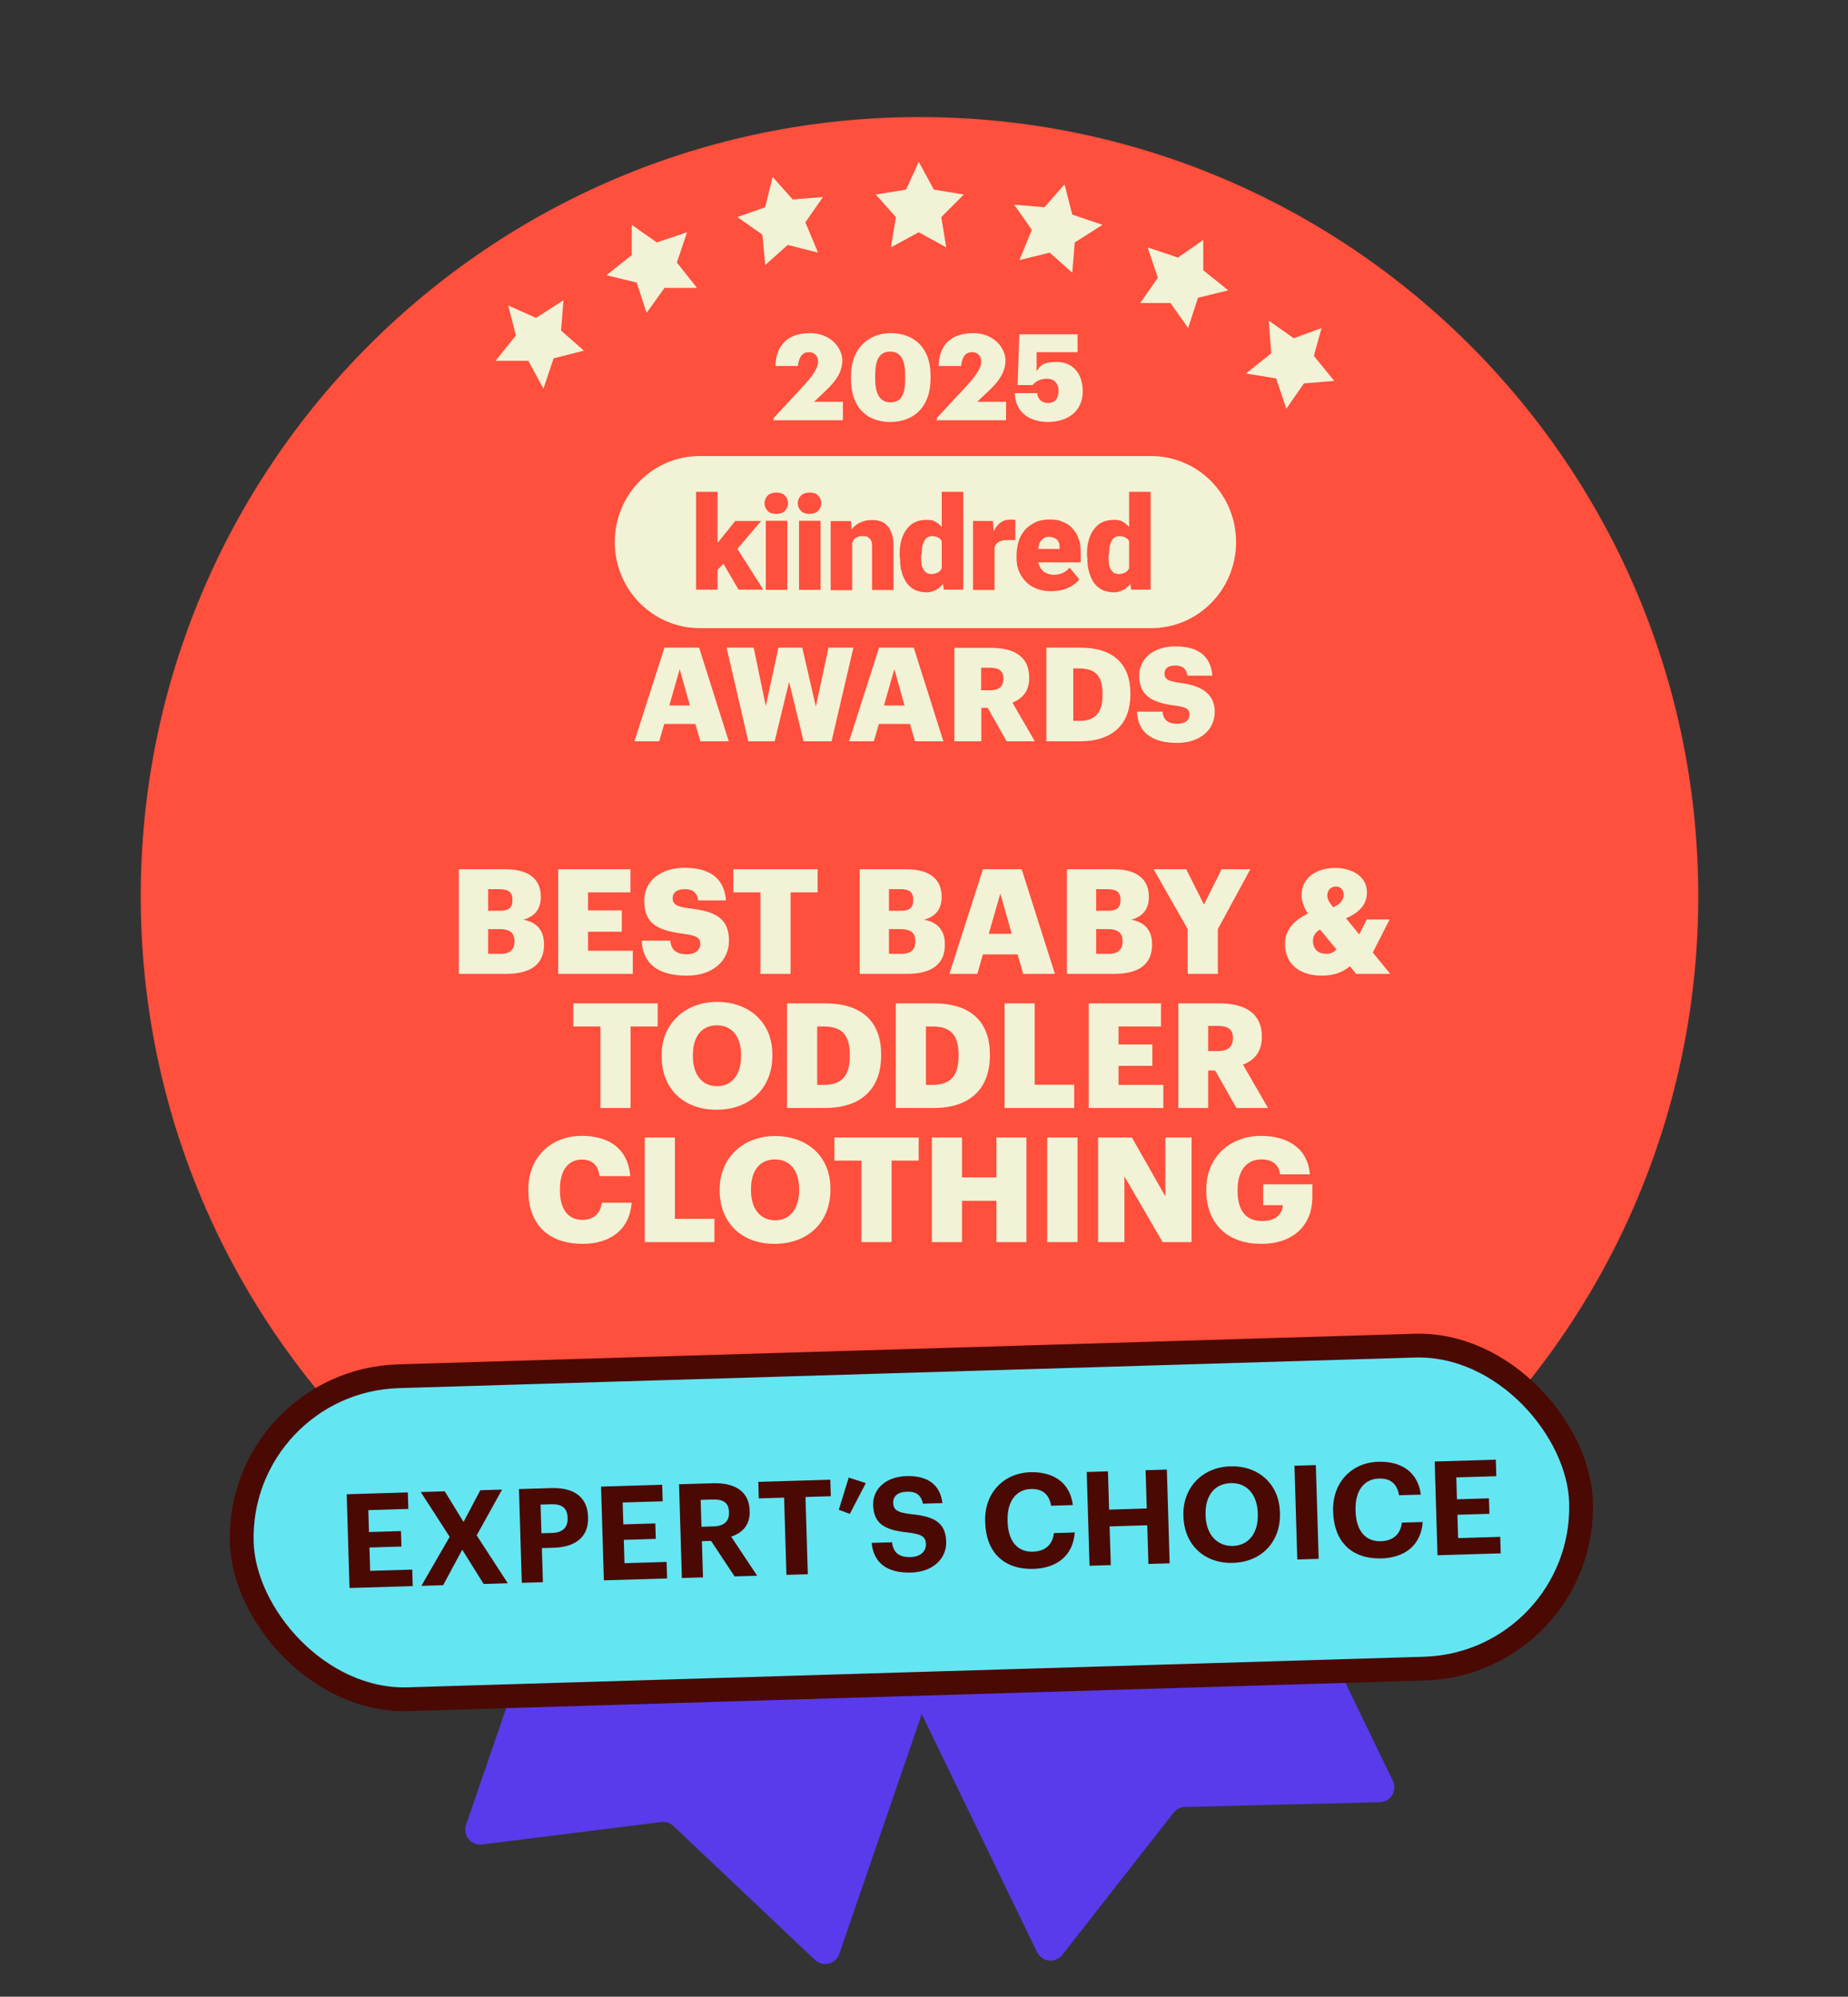 <svg width="248" height="268" viewBox="0 0 248 268" fill="none" xmlns="http://www.w3.org/2000/svg">
<rect x="0" y="0" width="248" height="268" fill="#333333" stroke="none"/>
<g clip-path="url(#clip0_3539_182592)">
<path d="M139.176 262.029L111.372 204.615C110.89 203.621 111.306 202.425 112.3 201.943L156.401 180.586C157.395 180.104 158.591 180.52 159.072 181.514L186.921 239.019C187.555 240.329 186.624 241.855 185.17 241.891L159.021 242.528C158.423 242.543 157.863 242.824 157.495 243.295L142.551 262.39C141.639 263.555 139.821 263.361 139.176 262.029Z" fill="#593BEB"/>
<path d="M62.543 244.932L83.284 184.605C83.643 183.561 84.781 183.005 85.826 183.364L132.164 199.296C133.208 199.655 133.764 200.793 133.405 201.838L112.63 262.26C112.157 263.636 110.421 264.062 109.364 263.063L90.365 245.084C89.93 244.673 89.335 244.478 88.741 244.553L64.683 247.566C63.214 247.75 62.062 246.331 62.543 244.932Z" fill="#593BEB"/>
<path d="M123.396 224.877C181.103 224.877 227.907 178.041 227.907 120.295C227.907 62.55 181.103 15.714 123.396 15.714C65.69 15.714 18.886 62.55 18.886 120.295C18.886 178.041 65.69 224.877 123.396 224.877Z" fill="#FF4F3D"/>
<path d="M109.343 203.668L105.28 204.664L102.254 201.967L101.922 206.032L98.191 208.397L102.254 209.766L103.29 213.831L105.985 210.762L110.048 211.094L107.685 207.733L109.343 203.668Z" fill="#F2F2D6"/>
<path d="M89.072 197.902L86.709 194.542L85.382 198.607L81.319 199.603L84.677 202.299V206.364L88.077 204L92.139 205.369L90.771 201.303L93.134 197.902H89.072Z" fill="#F2F2D6"/>
<path d="M75.557 191.14L78.956 188.443L74.893 187.78L73.525 183.714L71.162 187.116L67.1 187.448L69.836 190.808L68.799 194.541L72.53 193.172L75.888 195.537L75.557 191.14Z" fill="#F2F2D6"/>
<path d="M174.222 195.91L177.953 197.57L176.916 193.546L179.652 190.144H175.258L173.227 186.411L171.859 190.476L167.796 191.513L170.864 194.21L170.532 198.275L174.222 195.91Z" fill="#F2F2D6"/>
<path d="M160.707 200.64L159.38 196.574L156.976 199.934H152.623L155.318 203.336L153.95 207.402L158.012 206.033L161.37 208.397V204.332L164.77 201.635L160.707 200.64Z" fill="#F2F2D6"/>
<path d="M143.461 203.004L140.435 205.701L136.372 204.664L138.072 208.729L135.709 212.131L139.772 211.799L142.466 214.827L143.461 210.762L147.192 209.434L143.834 207.07L143.461 203.004Z" fill="#F2F2D6"/>
<path d="M122.858 216.86L124.558 213.126L128.621 212.463L125.926 209.434L126.589 205.369L122.858 207.401L119.169 205.369L119.832 209.434L116.806 212.463L120.827 213.126L122.858 216.86Z" fill="#F2F2D6"/>
<path d="M154.485 84.308H93.895C87.616 84.308 82.5 79.14 82.5 72.759C82.5 66.378 87.591 61.211 93.895 61.211H154.485C160.764 61.211 165.88 66.378 165.88 72.759C165.88 79.14 160.789 84.308 154.485 84.308Z" fill="#F2F2D6"/>
<path d="M151.527 77.029V66.014H154.412V79.14H151.794L151.527 77.005V77.029ZM145.878 74.627V74.457C145.878 73.754 145.926 73.099 146.096 72.541C146.266 71.934 146.484 71.449 146.799 71.061C147.114 70.624 147.454 70.309 147.939 70.09C148.375 69.872 148.909 69.775 149.515 69.775C150.121 69.775 150.485 69.872 150.872 70.163C151.26 70.382 151.576 70.77 151.915 71.206C152.182 71.643 152.4 72.128 152.618 72.735C152.788 73.341 152.933 73.924 153.006 74.579V74.797C152.909 75.452 152.788 75.986 152.618 76.593C152.448 77.126 152.23 77.636 151.915 78.073C151.648 78.509 151.309 78.825 150.872 79.116C150.485 79.334 150 79.504 149.515 79.504C149.03 79.504 148.424 79.407 147.939 79.189C147.502 78.97 147.114 78.655 146.799 78.218C146.533 77.781 146.266 77.296 146.145 76.738C145.975 76.204 145.926 75.549 145.926 74.894L145.878 74.676V74.627ZM148.763 74.457V74.627C148.763 74.943 148.763 75.282 148.812 75.598C148.812 75.865 148.909 76.132 149.03 76.35C149.127 76.568 149.297 76.738 149.466 76.884C149.636 76.981 149.903 77.053 150.169 77.053C150.436 77.053 150.824 76.957 151.091 76.787C151.357 76.617 151.527 76.35 151.624 76.034C151.721 75.719 151.794 75.331 151.794 74.894V74.239C151.794 73.851 151.794 73.536 151.745 73.269C151.697 73.002 151.576 72.735 151.479 72.565C151.382 72.347 151.212 72.25 150.994 72.128C150.776 72.031 150.557 71.959 150.291 71.959C150.024 71.959 149.806 72.007 149.587 72.128C149.418 72.225 149.272 72.444 149.151 72.662C149.054 72.88 148.933 73.147 148.884 73.487C148.884 73.802 148.836 74.142 148.836 74.457H148.787H148.763Z" fill="#FF4F3D"/>
<path d="M141.198 79.358C140.447 79.358 139.792 79.261 139.186 79.043C138.58 78.825 138.095 78.509 137.658 78.073C137.27 77.636 136.955 77.199 136.737 76.665C136.519 76.132 136.422 75.573 136.422 74.918V74.603C136.422 73.948 136.519 73.293 136.689 72.686C136.858 72.08 137.173 71.595 137.513 71.158C137.901 70.721 138.337 70.406 138.919 70.115C139.453 69.848 140.107 69.726 140.883 69.726C141.659 69.726 142.144 69.823 142.629 70.042C143.162 70.26 143.599 70.527 143.938 70.964C144.326 71.352 144.593 71.837 144.762 72.371C144.981 72.905 145.029 73.56 145.029 74.288V75.477H137.464V73.681H142.192V73.463C142.192 73.147 142.192 72.929 142.023 72.711C141.926 72.492 141.756 72.323 141.538 72.225C141.319 72.128 141.053 72.056 140.786 72.056C140.519 72.056 140.18 72.104 140.034 72.274C139.816 72.444 139.647 72.589 139.55 72.808C139.453 73.026 139.38 73.293 139.331 73.633C139.331 73.948 139.283 74.288 139.283 74.603V74.918C139.283 75.234 139.283 75.573 139.453 75.84C139.55 76.107 139.671 76.374 139.889 76.544C140.059 76.762 140.277 76.859 140.544 76.981C140.81 77.078 141.077 77.151 141.416 77.151C141.756 77.151 142.168 77.102 142.556 76.932C142.944 76.762 143.259 76.544 143.526 76.18L144.835 77.757C144.665 78.024 144.399 78.291 144.011 78.509C143.696 78.776 143.259 78.946 142.75 79.116C142.265 79.286 141.707 79.334 141.125 79.334H141.222L141.198 79.358Z" fill="#FF4F3D"/>
<path d="M133.464 72.225V79.189H130.579V69.921H133.246L133.416 72.201H133.464V72.225ZM136.253 69.823V72.492H135.283C134.968 72.492 134.628 72.492 134.41 72.589C134.192 72.638 133.973 72.759 133.804 72.905C133.634 73.075 133.537 73.22 133.489 73.439C133.44 73.657 133.392 73.924 133.392 74.263L132.858 73.948C132.858 73.341 132.907 72.759 133.028 72.25C133.125 71.764 133.343 71.279 133.561 70.94C133.779 70.551 134.046 70.284 134.386 70.066C134.701 69.848 135.089 69.751 135.477 69.751H135.913C136.083 69.751 136.18 69.751 136.301 69.799" fill="#FF4F3D"/>
<path d="M126.384 77.029V66.014H129.269V79.14H126.65L126.384 77.005V77.029ZM120.734 74.627V74.457C120.734 73.754 120.783 73.099 120.953 72.541C121.122 71.934 121.341 71.449 121.656 71.061C121.971 70.624 122.31 70.309 122.795 70.09C123.232 69.872 123.765 69.775 124.371 69.775C124.977 69.775 125.341 69.872 125.729 70.163C126.117 70.382 126.432 70.77 126.771 71.206C127.038 71.643 127.256 72.128 127.475 72.735C127.644 73.341 127.79 73.924 127.863 74.579V74.797C127.766 75.452 127.644 75.986 127.475 76.593C127.305 77.126 127.087 77.636 126.771 78.073C126.505 78.509 126.165 78.825 125.729 79.116C125.341 79.334 124.856 79.504 124.371 79.504C123.886 79.504 123.28 79.407 122.795 79.189C122.359 78.97 121.971 78.655 121.656 78.218C121.389 77.781 121.122 77.296 121.001 76.738C120.831 76.204 120.783 75.549 120.783 74.894L120.734 74.676V74.627ZM123.62 74.457V74.627C123.62 74.943 123.62 75.282 123.668 75.598C123.668 75.865 123.765 76.132 123.886 76.35C123.983 76.568 124.153 76.738 124.323 76.884C124.492 76.981 124.759 77.053 125.026 77.053C125.293 77.053 125.68 76.957 125.947 76.787C126.214 76.617 126.384 76.35 126.481 76.034C126.578 75.719 126.65 75.331 126.65 74.894V74.239C126.65 73.851 126.65 73.536 126.602 73.269C126.553 73.002 126.432 72.735 126.335 72.565C126.238 72.347 126.068 72.25 125.85 72.128C125.632 72.031 125.414 71.959 125.147 71.959C124.88 71.959 124.662 72.007 124.444 72.128C124.274 72.225 124.129 72.444 124.008 72.662C123.911 72.88 123.789 73.147 123.741 73.487C123.741 73.802 123.692 74.142 123.692 74.457H123.644H123.62Z" fill="#FF4F3D"/>
<path d="M114.359 71.91V79.213H111.474V69.945H114.189L114.359 71.91ZM114.044 74.239H113.389C113.389 73.536 113.486 72.929 113.656 72.395C113.825 71.862 114.092 71.352 114.359 70.988C114.626 70.6 115.062 70.285 115.498 70.115C115.935 69.896 116.42 69.799 116.977 69.799C117.535 69.799 117.802 69.848 118.165 69.969C118.553 70.091 118.82 70.285 119.087 70.576C119.353 70.843 119.523 71.231 119.693 71.668C119.863 72.104 119.911 72.711 119.911 73.366V79.189H117.026V73.366C117.026 72.978 117.026 72.711 116.856 72.492C116.759 72.274 116.589 72.177 116.42 72.056C116.25 71.959 115.983 71.959 115.717 71.959C115.45 71.959 115.183 72.007 114.965 72.129C114.747 72.225 114.577 72.395 114.48 72.614C114.383 72.832 114.262 73.05 114.213 73.317C114.213 73.584 114.165 73.924 114.165 74.191L114.068 74.288L114.044 74.239Z" fill="#FF4F3D"/>
<path d="M110.116 69.896H107.23V79.164H110.116V69.896Z" fill="#FF4F3D"/>
<path d="M105.654 69.896H102.769V79.164H105.654V69.896Z" fill="#FF4F3D"/>
<path d="M96.296 79.14H93.411V66.014H96.296V79.14ZM102.164 69.896L98.139 74.627L96.005 76.762L94.745 74.918L96.49 72.638L98.672 69.921H102.164V69.896ZM99.109 79.14L96.66 74.943L98.794 73.414L102.43 79.14H99.109Z" fill="#FF4F3D"/>
<path d="M107.061 67.543C107.061 67.106 107.23 66.791 107.497 66.5C107.764 66.233 108.2 66.112 108.637 66.112C109.073 66.112 109.509 66.209 109.776 66.5C110.043 66.766 110.212 67.106 110.212 67.543C110.212 67.98 110.043 68.295 109.776 68.586C109.509 68.853 109.073 68.974 108.637 68.974C108.2 68.974 107.764 68.877 107.497 68.586C107.23 68.319 107.061 67.98 107.061 67.543Z" fill="#FF4F3D"/>
<path d="M102.6 67.543C102.6 67.106 102.769 66.791 103.036 66.5C103.303 66.233 103.739 66.112 104.176 66.112C104.612 66.112 105.048 66.209 105.315 66.5C105.582 66.766 105.752 67.106 105.752 67.543C105.752 67.98 105.582 68.295 105.315 68.586C105.048 68.853 104.612 68.974 104.176 68.974C103.739 68.974 103.303 68.877 103.036 68.586C102.769 68.319 102.6 67.98 102.6 67.543Z" fill="#FF4F3D"/>
<path d="M157.951 99.714C161.176 99.714 163.019 97.846 163.019 95.541C163.019 93.236 161.394 91.999 158.218 91.635C156.666 91.417 156.279 91.101 156.279 90.398C156.279 89.694 156.763 89.33 157.733 89.33C158.703 89.33 159.236 89.791 159.358 90.689H162.704C162.485 88.044 160.764 86.758 157.757 86.758C154.751 86.758 152.884 88.408 152.884 90.689C152.884 92.969 154.072 94.279 157.636 94.692C159.139 94.91 159.624 95.129 159.624 95.905C159.624 96.681 159.042 97.142 158 97.142C156.497 97.142 156.109 96.415 156.012 95.517H152.593C152.69 98.234 154.484 99.714 158 99.714M140.398 99.496H144.956C149.393 99.496 151.696 97.118 151.696 93.212V93.066C151.696 89.16 149.441 86.928 144.98 86.928H140.422V99.496H140.398ZM144.035 96.73V89.718H144.835C147.017 89.718 147.962 90.737 147.962 93.139V93.285C147.962 95.614 147.017 96.754 144.883 96.754H144.059L144.035 96.73ZM131.669 92.654V89.621H132.857C134.021 89.621 134.652 90.034 134.652 91.053V91.125C134.652 92.144 134.045 92.654 132.833 92.654H131.669ZM128.105 99.496H131.694V95.007H132.542L135.088 99.496H138.87L135.864 94.304C137.173 93.794 138.119 92.799 138.119 91.004V90.931C138.119 88.287 136.3 86.952 133.003 86.952H128.081V99.52L128.105 99.496ZM120.032 89.864L121.389 94.692H118.625L120.007 89.864H120.032ZM113.922 99.496H117.268L117.946 97.167H122.117L122.796 99.496H126.602L122.626 86.928H117.971L113.946 99.496H113.922ZM100.441 99.496H103.957L105.897 91.514L107.836 99.496H111.594L114.528 86.928H111.182L109.485 94.838L107.666 86.928H104.466L102.769 94.765L101.144 86.928H97.508L100.417 99.496H100.441ZM91.228 89.864L92.586 94.692H89.822L91.204 89.864H91.228ZM85.118 99.496H88.464L89.143 97.167H93.313L93.992 99.496H97.799L93.822 86.928H89.167L85.142 99.496H85.118Z" fill="#F2F2D6"/>
<path d="M140.584 56.637C143.524 56.637 145.303 55.011 145.303 52.534C145.303 50.056 143.911 48.585 141.822 48.585C139.733 48.585 139.578 49.205 139.114 49.824V47.269H144.607V44.869H136.793L136.561 51.682H138.572C138.959 51.218 139.578 50.831 140.506 50.831C141.435 50.831 142.054 51.45 142.054 52.456C142.054 53.463 141.59 54.082 140.661 54.082C139.733 54.082 139.269 53.54 139.191 52.766H136.174C136.251 54.934 137.644 56.637 140.739 56.637M125.651 56.405H135.013V53.927H131.145L132.769 52.379C134.085 51.14 134.936 49.901 134.936 48.353C134.936 46.804 133.466 44.714 130.603 44.714C127.74 44.714 126.038 46.185 125.961 49.127H128.978C129.133 47.734 129.675 47.269 130.448 47.269C131.222 47.269 131.686 47.811 131.686 48.585C131.686 49.359 130.913 50.521 129.752 51.76L125.729 56.095V56.56L125.651 56.405ZM119.462 56.637C122.789 56.637 124.878 54.469 124.878 50.831V50.366C124.878 46.572 122.557 44.714 119.539 44.714C116.522 44.714 114.201 46.804 114.201 50.443V50.908C114.201 54.547 116.212 56.637 119.462 56.637ZM119.539 54.005C118.147 54.005 117.45 52.998 117.45 50.831V50.366C117.45 48.198 118.069 47.192 119.462 47.192C120.855 47.192 121.474 48.276 121.474 50.366V50.831C121.474 52.998 120.932 54.005 119.462 54.005M103.756 56.405H113.118V53.927H109.249L110.874 52.379C112.189 51.14 113.04 49.901 113.04 48.353C113.04 46.804 111.57 44.714 108.708 44.714C105.845 44.714 104.143 46.185 104.065 49.127H107.083C107.237 47.734 107.779 47.269 108.553 47.269C109.326 47.269 109.791 47.811 109.791 48.585C109.791 49.359 109.017 50.521 107.856 51.76L103.833 56.095V56.56L103.756 56.405Z" fill="#F2F2D6"/>
<path d="M61.578 130.714V116.673H67.843C71.162 116.673 72.576 118.166 72.576 120.345V120.424C72.576 121.995 71.771 123.036 70.2 123.448C71.928 123.743 73.008 124.783 73.008 126.728V126.806C73.008 129.32 71.378 130.714 67.902 130.714H61.578ZM65.506 128.024H67.175C68.452 128.024 69.041 127.435 69.041 126.394V126.315C69.041 125.255 68.471 124.705 67.058 124.705H65.506V128.024ZM65.506 122.25H67.038C68.295 122.25 68.766 121.818 68.766 120.817V120.738C68.766 119.776 68.255 119.344 67.038 119.344H65.506V122.25ZM74.907 130.714V116.673H84.608V119.776H78.913V122.191H83.449V125.058H78.913V127.611H84.922V130.714H74.907ZM92.172 130.95C88.245 130.95 86.242 129.3 86.124 126.256H89.953C90.051 127.258 90.503 128.083 92.172 128.083C93.331 128.083 93.979 127.513 93.979 126.688C93.979 125.824 93.449 125.589 91.76 125.333C87.793 124.862 86.458 123.684 86.458 120.856C86.458 118.323 88.539 116.477 91.897 116.477C95.275 116.477 97.18 117.891 97.435 120.856H93.704C93.567 119.854 92.997 119.344 91.897 119.344C90.817 119.344 90.267 119.835 90.267 120.542C90.267 121.327 90.7 121.681 92.447 121.916C96.002 122.309 97.828 123.232 97.828 126.276C97.828 128.849 95.786 130.95 92.172 130.95ZM102.049 130.714V119.776H98.416V116.673H109.727V119.776H106.094V130.714H102.049ZM115.372 130.714V116.673H121.636C124.955 116.673 126.369 118.166 126.369 120.345V120.424C126.369 121.995 125.564 123.036 123.993 123.448C125.721 123.743 126.801 124.783 126.801 126.728V126.806C126.801 129.32 125.171 130.714 121.695 130.714H115.372ZM119.299 128.024H120.968C122.245 128.024 122.834 127.435 122.834 126.394V126.315C122.834 125.255 122.265 124.705 120.851 124.705H119.299V128.024ZM119.299 122.25H120.831C122.088 122.25 122.559 121.818 122.559 120.817V120.738C122.559 119.776 122.049 119.344 120.831 119.344H119.299V122.25ZM127.409 130.714L131.906 116.673H137.11L141.568 130.714H137.306L136.56 128.102H131.906L131.159 130.714H127.409ZM134.243 119.933L132.691 125.333H135.774L134.243 119.933ZM143.179 130.714V116.673H149.444C152.762 116.673 154.176 118.166 154.176 120.345V120.424C154.176 121.995 153.371 123.036 151.8 123.448C153.528 123.743 154.608 124.783 154.608 126.728V126.806C154.608 129.32 152.978 130.714 149.503 130.714H143.179ZM147.107 128.024H148.776C150.052 128.024 150.642 127.435 150.642 126.394V126.315C150.642 125.255 150.072 124.705 148.658 124.705H147.107V128.024ZM147.107 122.25H148.639C149.895 122.25 150.367 121.818 150.367 120.817V120.738C150.367 119.776 149.856 119.344 148.639 119.344H147.107V122.25ZM159.387 130.714V124.705L154.811 116.673H159.19L161.567 121.406L163.943 116.673H167.792L163.432 124.705V130.714H159.387ZM186.487 123.409L184.229 127.847L186.566 130.714H181.99L181.166 129.693C180.282 130.4 179.202 130.95 177.375 130.95C174.391 130.95 172.446 129.379 172.446 126.708C172.446 124.901 173.546 123.566 175.53 122.623C174.921 121.759 174.665 120.836 174.665 120.169C174.665 117.773 176.708 116.496 179.182 116.496C181.421 116.496 183.444 117.616 183.444 119.776C183.444 121.308 182.54 122.427 180.635 123.252L182.403 125.412L183.424 123.409H186.487ZM177.984 128.024C178.514 128.024 178.986 127.827 179.359 127.435L177.14 124.764C176.61 125.078 176.197 125.51 176.197 126.276C176.197 127.297 176.806 128.024 177.984 128.024ZM178.122 120.208C178.122 120.718 178.436 121.209 178.927 121.779C179.869 121.327 180.321 120.797 180.321 120.07C180.321 119.442 179.909 118.99 179.28 118.99C178.613 118.99 178.122 119.442 178.122 120.208ZM80.579 148.714V137.776H76.947V134.673H88.258V137.776H84.625V148.714H80.579ZM96.226 145.788C98.21 145.788 99.447 144.256 99.447 141.743V141.586C99.447 139.092 98.19 137.619 96.207 137.619C94.223 137.619 92.986 139.052 92.986 141.605V141.762C92.986 144.315 94.282 145.788 96.226 145.788ZM96.148 148.95C91.612 148.95 88.784 146.004 88.784 141.782V141.625C88.784 137.344 92.004 134.477 96.207 134.477C100.488 134.477 103.65 137.167 103.65 141.527V141.684C103.65 146.004 100.684 148.95 96.148 148.95ZM109.665 145.611H110.588C112.984 145.611 114.045 144.355 114.045 141.743V141.586C114.045 138.915 112.984 137.776 110.549 137.776H109.665V145.611ZM105.62 148.714V134.673H110.726C115.714 134.673 118.247 137.167 118.247 141.527V141.684C118.247 146.063 115.655 148.714 110.706 148.714H105.62ZM124.259 145.611H125.182C127.578 145.611 128.639 144.355 128.639 141.743V141.586C128.639 138.915 127.578 137.776 125.143 137.776H124.259V145.611ZM120.214 148.714V134.673H125.32C130.308 134.673 132.841 137.167 132.841 141.527V141.684C132.841 146.063 130.249 148.714 125.3 148.714H120.214ZM134.808 148.714V134.673H138.854V145.592H144.156V148.714H134.808ZM146.104 148.714V134.673H155.805V137.776H150.11V140.191H154.646V143.058H150.11V145.611H156.119V148.714H146.104ZM158.128 148.714V134.673H163.627C167.299 134.673 169.341 136.166 169.341 139.131V139.209C169.341 141.212 168.281 142.332 166.808 142.901L170.166 148.714H165.924L163.077 143.687H162.134V148.714H158.128ZM162.134 141.075H163.43C164.785 141.075 165.453 140.505 165.453 139.366V139.288C165.453 138.149 164.746 137.697 163.45 137.697H162.134V141.075ZM78.226 166.95C73.317 166.95 70.901 164.083 70.901 159.782V159.625C70.901 155.305 73.965 152.457 78.069 152.457C81.722 152.457 84.255 154.146 84.589 157.857H80.445C80.288 156.424 79.502 155.638 78.088 155.638C76.282 155.638 75.143 157.052 75.143 159.605V159.762C75.143 162.296 76.223 163.729 78.147 163.729C79.561 163.729 80.563 162.983 80.759 161.432H84.765C84.49 165.065 81.859 166.95 78.226 166.95ZM86.529 166.714V152.673H90.574V163.592H95.876V166.714H86.529ZM104.022 163.788C106.006 163.788 107.243 162.256 107.243 159.743V159.586C107.243 157.092 105.986 155.619 104.002 155.619C102.019 155.619 100.782 157.052 100.782 159.605V159.762C100.782 162.315 102.078 163.788 104.022 163.788ZM103.944 166.95C99.407 166.95 96.579 164.004 96.579 159.782V159.625C96.579 155.344 99.8 152.477 104.002 152.477C108.284 152.477 111.445 155.167 111.445 159.527V159.684C111.445 164.004 108.48 166.95 103.944 166.95ZM115.607 166.714V155.776H111.974V152.673H123.286V155.776H119.653V166.714H115.607ZM125.056 166.714V152.673H129.102V158.034H133.717V152.673H137.742V166.714H133.717V161.176H129.102V166.714H125.056ZM140.535 166.714V152.673H144.6V166.714H140.535ZM147.36 166.714V152.673H151.896L156.393 160.587V152.673H159.909V166.714H156.02L150.895 157.897V166.714H147.36ZM169.243 166.95C164.471 166.95 161.879 163.984 161.879 159.782V159.625C161.879 155.344 165.021 152.457 169.243 152.457C172.562 152.457 175.508 153.969 175.783 157.622H171.796C171.6 156.306 170.755 155.619 169.263 155.619C167.279 155.619 166.082 157.15 166.082 159.684V159.841C166.082 162.119 166.926 163.886 169.361 163.886C171.325 163.886 172.071 162.885 172.15 161.765H169.518V158.957H176.116V160.685C176.116 164.259 173.78 166.95 169.243 166.95Z" fill="#F2F2D6"/>
<rect x="31.793" y="185.372" width="179.812" height="43.369" rx="21.684" transform="rotate(-1.724 31.793 185.372)" fill="#64E5F2" stroke="#4B0904" stroke-width="3.192"/>
<path d="M46.906 213.144L46.527 200.56L54.729 200.313L54.796 202.531L49.428 202.692L49.516 205.631L53.811 205.502L53.873 207.579L49.579 207.708L49.673 210.841L55.323 210.671L55.389 212.888L46.906 213.144ZM56.546 212.854L60.347 206.274L56.467 200.261L59.687 200.164L62.207 204.28L64.457 200.02L67.378 199.932L63.97 206.077L68.144 212.504L64.906 212.602L62.037 208.002L59.468 212.766L56.546 212.854ZM70.023 212.448L69.644 199.864L73.992 199.733C77.054 199.641 78.837 200.944 78.917 203.601L78.919 203.672C78.999 206.329 77.189 207.652 74.32 207.738L72.719 207.787L72.857 212.363L70.023 212.448ZM72.659 205.798L74.102 205.754C75.493 205.712 76.212 205.021 76.174 203.772L76.172 203.701C76.132 202.364 75.341 201.859 73.986 201.9L72.543 201.943L72.659 205.798ZM81.04 212.116L80.661 199.532L88.863 199.285L88.93 201.503L83.562 201.665L83.65 204.604L87.945 204.474L88.007 206.551L83.713 206.681L83.807 209.813L89.457 209.643L89.523 211.861L81.04 212.116ZM91.507 211.801L91.128 199.217L95.634 199.082C98.608 198.992 100.528 200.15 100.606 202.754L100.609 202.825C100.666 204.726 99.587 205.762 98.122 206.247L101.61 211.497L98.582 211.588L95.427 206.821L94.195 206.858L94.341 211.716L91.507 211.801ZM94.136 204.922L95.738 204.874C97.163 204.831 97.867 204.211 97.831 202.997L97.828 202.926C97.79 201.641 97.002 201.225 95.629 201.266L94.028 201.314L94.136 204.922ZM105.538 211.379L105.226 201.012L101.829 201.115L101.763 198.897L111.425 198.606L111.492 200.824L108.095 200.926L108.407 211.292L105.538 211.379ZM114.045 203.195L112.567 202.641L113.899 198.32L116.193 199.062L114.045 203.195ZM122.296 211.068C118.846 211.172 117.213 209.6 116.979 207.088L119.707 207.006C119.864 208.129 120.367 209.047 122.233 208.991C123.483 208.954 124.289 208.242 124.259 207.257C124.229 206.253 123.691 205.917 121.834 205.691C118.601 205.366 117.252 204.438 117.178 202.009C117.114 199.862 118.861 198.206 121.642 198.122C124.475 198.037 126.168 199.255 126.472 201.747L123.849 201.826C123.639 200.687 122.954 200.179 121.705 200.217C120.455 200.254 119.839 200.854 119.864 201.699C119.891 202.597 120.309 203.007 122.253 203.23C125.31 203.526 126.901 204.306 126.979 206.911C127.047 209.146 125.27 210.978 122.296 211.068ZM138.722 210.573C134.604 210.697 132.327 208.229 132.211 204.357L132.206 204.216C132.091 200.397 134.688 197.712 138.261 197.604C141.288 197.513 143.585 198.924 143.978 202.012L141.056 202.1C140.8 200.593 139.93 199.809 138.346 199.857C136.358 199.917 135.137 201.504 135.216 204.108L135.22 204.249C135.298 206.854 136.541 208.331 138.617 208.269C140.184 208.222 141.251 207.397 141.431 205.771L144.229 205.687C144.006 208.811 141.819 210.48 138.722 210.573ZM146.214 210.154L145.836 197.57L148.687 197.484L148.841 202.624L153.893 202.471L153.738 197.332L156.589 197.246L156.968 209.83L154.117 209.916L153.96 204.724L148.909 204.876L149.066 210.068L146.214 210.154ZM165.453 207.496C167.583 207.432 168.871 205.755 168.795 203.221L168.79 203.08C168.717 200.634 167.364 199.001 165.164 199.067C162.982 199.133 161.71 200.774 161.786 203.308L161.79 203.449C161.868 206.019 163.394 207.558 165.453 207.496ZM165.469 209.768C161.526 209.887 158.927 207.235 158.817 203.556L158.812 203.416C158.7 199.667 161.365 196.927 165.096 196.814C168.88 196.7 171.65 199.171 171.764 202.955L171.768 203.096C171.881 206.845 169.393 209.65 165.469 209.768ZM174.094 209.315L173.715 196.731L176.584 196.645L176.963 209.228L174.094 209.315ZM185.42 209.168C181.301 209.292 179.025 206.823 178.909 202.951L178.904 202.811C178.789 198.991 181.386 196.306 184.959 196.199C187.986 196.107 190.283 197.518 190.676 200.607L187.754 200.695C187.497 199.187 186.628 198.403 185.044 198.451C183.056 198.511 181.835 200.098 181.913 202.702L181.918 202.843C181.996 205.448 183.238 206.926 185.315 206.863C186.882 206.816 187.949 205.991 188.129 204.365L190.927 204.281C190.704 207.405 188.517 209.074 185.42 209.168ZM192.912 208.748L192.533 196.164L200.735 195.917L200.802 198.135L195.434 198.297L195.522 201.236L199.817 201.107L199.879 203.183L195.585 203.313L195.679 206.445L201.329 206.275L201.395 208.493L192.912 208.748Z" fill="#4B0904"/>
<path d="M136.809 34.906L140.872 33.91L143.898 36.607L144.23 32.541L147.961 30.177L143.898 28.808L142.862 24.742L140.167 27.812L136.105 27.48L138.468 30.84L136.809 34.906Z" fill="#F2F2D6"/>
<path d="M157.081 40.672L159.444 44.032L160.77 39.967L164.833 38.971L161.475 36.275L161.475 32.209L158.076 34.574L154.013 33.205L155.381 37.271L153.018 40.672L157.081 40.672Z" fill="#F2F2D6"/>
<path d="M170.596 47.434L167.196 50.131L171.259 50.794L172.627 54.86L174.99 51.458L179.053 51.126L176.317 47.766L177.353 44.032L173.622 45.401L170.264 43.037L170.596 47.434Z" fill="#F2F2D6"/>
<path d="M71.931 42.664L68.2 41.004L69.236 45.028L66.5 48.43L70.894 48.43L72.926 52.163L74.294 48.098L78.356 47.061L75.289 44.364L75.62 40.299L71.931 42.664Z" fill="#F2F2D6"/>
<path d="M85.445 37.934L86.772 42L89.176 38.639L93.529 38.639L90.835 35.238L92.203 31.172L88.14 32.541L84.782 30.177L84.782 34.242L81.383 36.939L85.445 37.934Z" fill="#F2F2D6"/>
<path d="M102.691 35.57L105.717 32.873L109.78 33.91L108.08 29.845L110.443 26.443L106.381 26.775L103.686 23.747L102.691 27.812L98.96 29.14L102.318 31.504L102.691 35.57Z" fill="#F2F2D6"/>
<path d="M123.294 21.714L121.594 25.448L117.532 26.111L120.226 29.14L119.563 33.205L123.294 31.172L126.984 33.205L126.32 29.14L129.347 26.111L125.325 25.448L123.294 21.714Z" fill="#F2F2D6"/>
</g>
<defs>
<clipPath id="clip0_3539_182592">
<rect width="247" height="267" fill="white" transform="translate(0.5 0.714)"/>
</clipPath>
</defs>
</svg>
